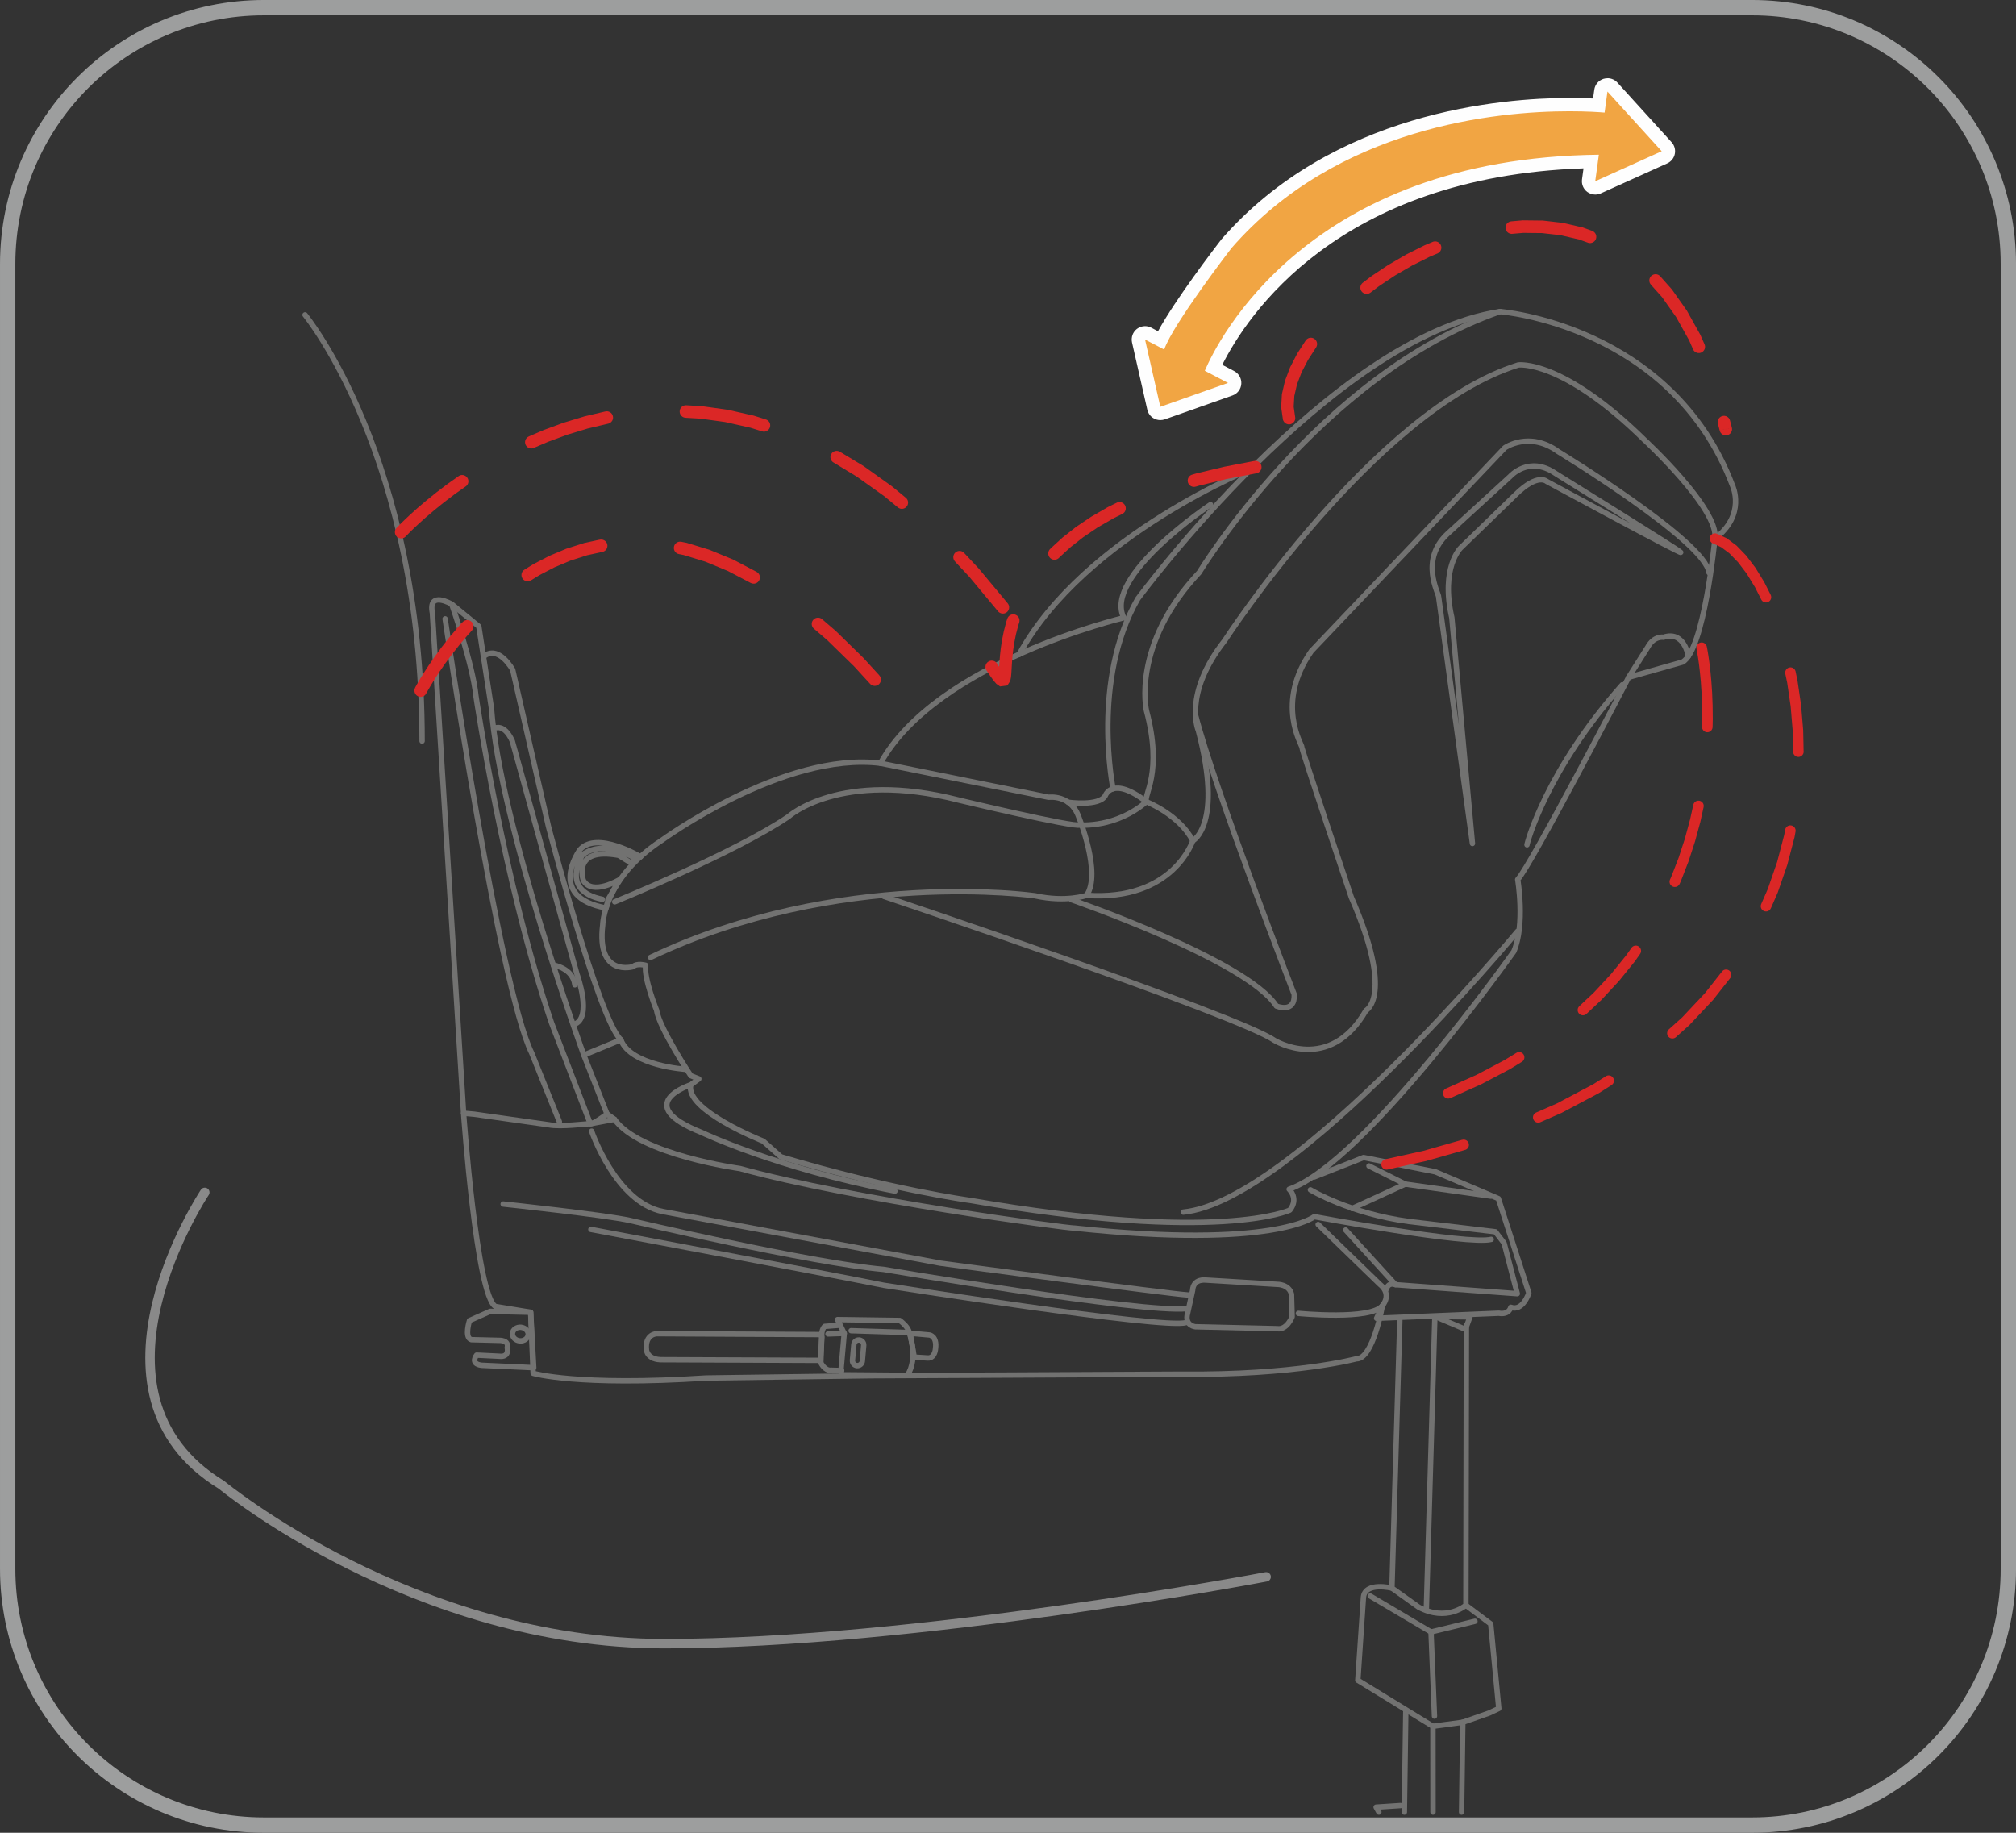 <?xml version="1.0" encoding="UTF-8"?>
<!DOCTYPE svg PUBLIC "-//W3C//DTD SVG 1.1//EN" "http://www.w3.org/Graphics/SVG/1.1/DTD/svg11.dtd">
<!-- Creator: CorelDRAW 2018 (64-Bit) -->
<svg xmlns="http://www.w3.org/2000/svg" xml:space="preserve" width="28.5mm" height="25.909mm" version="1.1" style="shape-rendering:geometricPrecision; text-rendering:geometricPrecision; image-rendering:optimizeQuality; fill-rule:evenodd; clip-rule:evenodd"
viewBox="0 0 798.19 725.62"
 xmlns:xlink="http://www.w3.org/1999/xlink">
 <rect x="0" y="0" width="798.19" height="725.62" fill="#333333" stroke="none"/>
 <defs>
  <style type="text/css">
   <![CDATA[
    .str2 {stroke:#9D9E9E;stroke-width:6.07;stroke-miterlimit:4}
    .str1 {stroke:#898989;stroke-width:3.74;stroke-linecap:round;stroke-linejoin:round;stroke-miterlimit:10}
    .str0 {stroke:#727271;stroke-width:2.13;stroke-linecap:round;stroke-linejoin:round;stroke-miterlimit:10}
    .fil0 {fill:none;fill-rule:nonzero}
    .fil3 {fill:#FEFEFE;fill-rule:nonzero}
    .fil2 {fill:#F1A543;fill-rule:nonzero}
    .fil1 {fill:#DB2726;fill-rule:nonzero}
   ]]>
  </style>
 </defs>
 <g id="Warstwa_x0020_1">
  <path class="fil0 str0" d="M520.33 465.98l19.54 -7.7 28.48 5.67 24.9 10.58 12.06 37.38c0,0 -2.42,7.47 -7.14,5.65 0,0 -0.62,3.08 -4.75,2.36l-48.37 2.01 2.29 -5.03c0,0 -3.71,21.31 -10.33,21.07 0,0 -24.33,6.58 -69.32,6.09l-123.3 0.62 -64.85 0.9c-51.1,3.33 -68.44,-1.87 -68.44,-1.87l-1 -24.17 -13.94 -2.29c-7.48,-4.33 -12.61,-76.53 -12.61,-76.53l-12.35 -198.01c-1.81,-9.07 7.65,-3.51 7.65,-3.51l10.73 8.81 1.84 11.94 3.16 20.45c3.28,45.86 36.57,137.31 36.57,137.31l14.67 -6.04c3.81,10.29 25.67,11.7 25.67,11.7"/>
  <path class="fil0 str0" d="M191.43 259.97c5.96,-4.97 11.56,5.21 11.56,5.21l14.16 62.02c0,0 19.95,76.39 28.68,84.49"/>
  <path class="fil0 str0" d="M195.71 288.37c0,0 3.87,-2.27 7.14,5.08l25.62 92.35c0,0 6.33,17.32 -1.22,19.79"/>
  <path class="fil0 str0" d="M219.12 382.09c0,0 7.74,1.21 8.48,7.82"/>
  <path class="fil0 str0" d="M176.24 245.01c0,0 21.41,145.91 34.29,171.93l10.94 27.16"/>
  <path class="fil0 str0" d="M231.15 417.72l9.2 23.34c0,0 -5.32,3.98 -6.62,3.86 -1.3,-0.1 -11.64,1.34 -16.53,0.38l-29.49 -4.18 -4.16 -0.37"/>
  <path class="fil0 str0" d="M178.85 239.22c0,0 8.37,23.78 9.61,36.46 0,0 10.8,73.23 29.94,129.39l15.33 39.85 9.58 -1.78 -2.96 -2.1"/>
  <path class="fil0 str0" d="M234.24 447.84c0,0 9.56,28.07 28.09,31.81l110.01 20.46c0,0 91.08,12.24 98.13,12.6"/>
  <path class="fil0 str0" d="M469.99 518.09c-17.62,1.93 -120.12,-15.52 -120.12,-15.52 -29.12,-2.57 -100.25,-19.33 -100.25,-19.33 -10.26,-2.31 -50.4,-6.55 -50.4,-6.55"/>
  <path class="fil0 str0" d="M233.95 486.74c0,0 91.36,17.15 116.06,22.13 0,0 110.88,17.49 119.5,14.76"/>
  <path class="fil0 str0" d="M472.21 510.78c0,0 -0.13,-4.46 5.33,-3.98l28.12 1.69c0,0 4.72,-0.1 5.68,3.91l0.25 8.93c0,0 -2.03,5.32 -5.9,4.71l-32.4 -0.76c0,0 -3.9,-0.35 -3.27,-4.49l2.19 -10.01z"/>
  <path class="fil0 str0" d="M514.08 519.98c0,0 28.82,2.81 33.27,-3.09 0,0 4.04,-4.36 -1.09,-8.48l-24.36 -23.62"/>
  <path class="fil0 str0" d="M243.38 357.05c0,0 47.8,-19.46 68.8,-33.74 0,0 20.4,-18.6 67.38,-6.55 0,0 45.78,10.96 48.17,9.86 0,0 14.04,1.25 26.17,-9.2"/>
  <path class="fil0 str0" d="M422.92 317.63c0,0 12.35,1.75 14.71,-2.65 0,0 2.69,-7.99 16.25,2.43 0,0 13.04,5.11 18.37,15.45 0,0 -7.71,24 -42.06,21.62"/>
  <path class="fil0 str0" d="M472.26 332.86c0,0 12.06,-6.17 2.21,-43.57 0,0 -6.3,-14.38 10.38,-35.62 0,0 59.44,-91.49 116.29,-109.18 0,0 17.32,-2.41 50.02,29.77 0,0 29.52,27.3 27.82,38.99 0,0 -4.26,44.39 -12.88,48.89l-21.27 6.01c0,0 -38.86,74.88 -43.93,80.05 0,0 3.03,17.71 -1.53,28.49 0,0 -59.06,83.63 -88.96,94.15 0,0 3.95,3.64 0.27,8.26 0,0 -27.94,13.24 -126.62,-3.86 0,0 -31.29,-4.19 -74.9,-17.26l-7.02 -6.21c0,0 -31.16,-12.3 -28.64,-22.28l3.18 -2.35 -3.18 -1.27c0,0 -12.5,-18.87 -13.52,-25.87 0,0 -5.13,-12.64 -4.34,-17.83 0,0 -3.53,-0.97 -4.99,0.55 0,0 -14.53,4.3 -12.02,-16.54 0,0 0.3,-18.4 23.36,-33.47 0,0 48.2,-35.24 86.62,-30.53l66.59 13.47c0,0 8.68,-1.21 11.84,7.62 0,0 9.2,22.54 3.17,31.21 0,0 -8.15,2.9 -20.43,0.17 0,0 -77.67,-11.14 -152.22,24.4"/>
  <path class="fil0 str0" d="M424.25 356.23c0,0 69.45,23.95 81.12,42.09 0,0 7.42,3.09 7.05,-4.62 0,0 -31.56,-81.35 -39.09,-110.64"/>
  <path class="fil0 str0" d="M350 354.91c0,0 140.05,46.94 154.52,56.96 0,0 21.85,13.45 36.31,-11.81 0,0 11.32,-5.63 -5.81,-44.84 0,0 -19.63,-58.3 -19.55,-59.33 0.09,-1.05 -10.69,-17.37 3.73,-38.09l76.59 -80.51c0,0 9.67,-6.83 21.16,1.52 0,0 58.31,35.53 59.66,47.86"/>
  <path class="fil0 str0" d="M569.61 236.41c0.12,-1.39 -7.78,-14.66 3.62,-25.18l24.69 -22.6c0,0 7.39,-8.43 17.91,-1.21 0,0 48.66,30.14 49.61,31.26 0.94,1.14 -53.04,-28.07 -53.04,-28.07 0,0 -3.53,-3.45 -12.32,5.2l-21.77 21.12c0,0 -8.01,7.67 -3.49,27.62l8.16 89.4 -13.38 -97.54z"/>
  <path class="fil0 str0" d="M668.44 259.81c0,0 -1.53,-10.26 -9.81,-7.51 0,0 -3.78,-0.68 -6.29,3.99l-7.51 11.85"/>
  <path class="fil0 str0" d="M604.58 334.47c0.09,-1.04 7.86,-29.68 37.73,-63.35"/>
  <path class="fil0 str0" d="M600.86 368.7c0,0 -88.72,107.03 -132.38,111.19"/>
  <path class="fil0 str0" d="M440.7 312.3c0,0 -8.76,-43.02 9.79,-75.24 0,0 76.2,-103.6 143.42,-113.71 0,0 67.97,5.3 92.03,68.87 0,0 5.52,11.63 -6.96,21.01"/>
  <path class="fil0 str0" d="M453.88 317.41c-1.18,-2.65 6.58,-11.39 0.03,-36.06 0,0 -6.08,-26.03 20.91,-54.72 0,0 47.4,-78.21 119.11,-103.29"/>
  <path class="fil0 str0" d="M497 184.95c0,0 -67.65,26.84 -93.5,74.13"/>
  <path class="fil0 str0" d="M479.28 199.79c0,0 -42.65,28.35 -34.33,44.8 0,0 -74.07,17.43 -96.35,57.59"/>
  <polyline class="fil0 str0" points="535.29,478.47 556.39,468.81 542.02,461.61 "/>
  <line class="fil0 str0" x1="590.19" y1="473.55" x2="556.4" y2= "468.81" />
  <path class="fil0 str0" d="M518.84 471.08c0,0 15.57,9.41 39.04,12.53l34.2 4.07 3.44 4.49 5.22 20.02 -48.21 -3.56c0,0 -2.68,-1.29 -3.65,1.77"/>
  <line class="fil0 str0" x1="532.79" y1="486.98" x2="552.53" y2= "508.62" />
  <path class="fil0 str0" d="M590.42 490.68c-9.28,2.32 -70.07,-8.99 -70.07,-8.99 0,0 -15.82,12.91 -95.02,4.52 -2.11,0.17 -87.7,-11.24 -132.35,-23.57 0,0 -39.84,-5.44 -49.68,-19.49"/>
  <path class="fil0 str0" d="M273.5 429.48c0,0 -23.99,7.67 4.34,18.9 0,0 29.48,14.12 76.51,23.18"/>
  <path class="fil0 str0" d="M253.62 339.22c0,0 -17.23,-10.42 -24.01,-2.82 0,0 -13.7,18.69 10.35,23.08l0.83 -3.41 4.52 -7.81c0,0 -10.86,6.55 -14.34,0.3 0,0 -4.75,-13.33 13.98,-9.93l4.96 3.06 2.07 -1.56c0,0 -12.55,-8.27 -21.33,-1.72 0,0 -9.3,14.2 7.86,17.64"/>
  <path class="fil0 str0" d="M356.2 522.77c0,0 3.45,2.41 3.76,4.79 0,0 3.82,10.03 -0.72,16.96l-26.16 -0.22 -0.04 -2.63 1.22 -13.76 -2.66 -5.47 24.6 0.34z"/>
  <line class="fil0 str0" x1="336.98" y1="526.84" x2="359.96" y2= "527.56" />
  <path class="fil0 str0" d="M332.06 524.7l-5.53 0.43c0,0 -1.42,1.18 -1.16,4.21l-0.38 10.18c0,0 1.55,3.27 4.07,2.97l4.18 0.12"/>
  <line class="fil0 str0" x1="334.26" y1="527.91" x2="327.83" y2= "528.13" />
  <path class="fil0 str0" d="M339.29 540.66l0 0c-1.08,-0.09 -1.87,-1.05 -1.77,-2.13l0.55 -6.23c0.09,-1.06 1.04,-1.86 2.11,-1.77 1.08,0.09 1.88,1.05 1.79,2.12l-0.55 6.24c-0.09,1.06 -1.05,1.86 -2.13,1.77z"/>
  <path class="fil0 str0" d="M361.37 527.95l6.63 0.59c0,0 3.1,0.41 2.39,5.45 0,0 -0.2,3.78 -3.07,3.65l-5.34 -0.34 -1.47 -8.37 0.87 -0.97z"/>
  <path class="fil0 str0" d="M324.8 528.38l-64.78 -0.35c0,0 -4.72,0.1 -4.09,6.31 0,0 0.15,4.2 6.59,3.99l62.3 0.26 0.55 -9.24 -0.56 -0.97z"/>
  <polygon class="fil0 str0" points="581.99,521.38 580.2,526.3 571.45,522.59 568.1,521.17 "/>
  <path class="fil0 str0" d="M580.59 524.67l-0.19 110.86c0,0 -7.56,6.71 -18.73,0.76l-10.56 -7.53 3.12 -105.95"/>
  <line class="fil0 str0" x1="568.11" y1="521.16" x2="564.73" y2= "637.17" />
  <path class="fil0 str0" d="M551.11 628.76c0,0 -10.58,-2.61 -11.28,3.56l-2.23 32.93 29.74 18.22 11.84 -1.6 10.52 -3.69 3.71 -1.76 -3.19 -33.49 -9.83 -7.39"/>
  <polyline class="fil0 str0" points="542.52,631.9 566.58,646.13 567.95,679.44 "/>
  <line class="fil0 str0" x1="583.97" y1="641.89" x2="566.56" y2= "646.13" />
  <path class="fil0 str0" d="M579.17 681.86l-0.49 35.58m-22.65 0l0.56 -39.7"/>
  <line class="fil0 str0" x1="567.34" y1="683.46" x2="567.37" y2= "717.44" />
  <polyline class="fil0 str0" points="554.5,714.85 544.85,715.48 545.93,717.44 "/>
  <path class="fil0 str0" d="M210.1 519.55l-16.02 -0.37 -8.18 3.64c0,0 -2.18,6.8 0.73,7.58l10.97 0.27c0,0 4.03,-0.17 3.24,2.9 0,0 1.05,3.93 -3.27,3.37l-8.86 -0.43c0,0 -2.76,3.43 1.92,4.02l20.69 0.96 -1.21 -21.93z"/>
  <path class="fil0 str0" d="M209.13 528.46c-0.13,1.48 -1.64,2.55 -3.34,2.41 -1.74,-0.16 -3.02,-1.48 -2.89,-2.97 0.13,-1.48 1.62,-2.56 3.36,-2.41 1.72,0.16 3.01,1.48 2.87,2.97z"/>
  <path class="fil0 str0" d="M120.79 124.66c0,0 46.33,56.25 46.33,168.74"/>
  <path class="fil1" d="M160.66 212.37c-0.92,1.01 -2.5,1.07 -3.51,0.14 -1.01,-0.92 -1.07,-2.5 -0.14,-3.51l3.65 3.36zm20.86 -23.83l2.92 4.01 -4.14 2.92 -4.46 3.38 -3.92 3.17 -3.38 2.88 -2.8 2.51 -2.21 2.08 -1.6 1.57 -0.97 0.99 -0.29 0.31 -3.65 -3.36 0.38 -0.4 1.03 -1.04 1.67 -1.64 2.29 -2.16 2.9 -2.6 3.48 -2.96 4.04 -3.26 4.59 -3.48 4.14 -2.92zm0 0c1.11,-0.81 2.66,-0.56 3.46,0.54 0.81,1.11 0.57,2.66 -0.54,3.47l-2.92 -4.01zm29.88 -11.21c-1.24,0.57 -2.72,0.02 -3.29,-1.22 -0.57,-1.24 -0.02,-2.72 1.22,-3.29l2.07 4.51zm28.2 -14.41l1.29 4.79 -8.2 1.94 -7.98 2.42 -7.61 2.8 -5.71 2.45 -2.07 -4.51 5.95 -2.56 7.86 -2.89 8.26 -2.51 8.2 -1.94zm0 0c1.32,-0.36 2.69,0.43 3.04,1.75 0.36,1.32 -0.43,2.69 -1.75,3.04l-1.29 -4.79zm31.92 2.48c-1.37,-0.03 -2.46,-1.16 -2.43,-2.53 0.03,-1.37 1.16,-2.46 2.53,-2.43l-0.1 4.96zm31.6 0.62l-1.29 4.79 -4.7 -1.47 -10.01 -2.25 -9.76 -1.35 -5.84 -0.34 0.1 -4.96 6.23 0.36 10.17 1.41 10.4 2.34 4.7 1.47zm0 0c1.32,0.35 2.11,1.72 1.75,3.04 -0.35,1.32 -1.72,2.11 -3.04,1.75l1.29 -4.79zm26.95 17.13c-1.19,-0.66 -1.63,-2.18 -0.97,-3.37 0.66,-1.2 2.18,-1.63 3.37,-0.96l-2.41 4.34zm28.51 13.87l-3.03 3.93 -5.37 -4.44 -10.96 -7.81 -9.15 -5.55 2.41 -4.34 9.48 5.74 11.24 8.03 5.37 4.44zm0 0c1.08,0.83 1.29,2.4 0.45,3.48 -0.83,1.08 -2.4,1.28 -3.48,0.45l3.03 -3.93zm19.58 25.33c-0.96,-0.97 -0.96,-2.54 0.01,-3.51 0.97,-0.96 2.54,-0.96 3.51,0.01l-3.52 3.5zm20.86 16.58l-3.9 3.07 -11.37 -13.66 -5.6 -5.99 3.52 -3.5 5.81 6.2 11.54 13.87zm0 0c0.85,1.08 0.66,2.64 -0.41,3.48 -1.08,0.85 -2.64,0.66 -3.49,-0.41l3.9 -3.07z"/>
  <path class="fil1" d="M671.69 256.89c-0.24,-1.13 0.48,-2.24 1.61,-2.48 1.12,-0.24 2.23,0.48 2.47,1.6l-4.08 0.87zm6.37 30.94l-4.17 -0.02 0.07 -3.16 -0.06 -5.39 -0.2 -4.92 -0.3 -4.4 -0.36 -3.83 -0.38 -3.23 -0.37 -2.58 -0.31 -1.89 -0.22 -1.16 -0.07 -0.36 4.08 -0.87 0.09 0.46 0.23 1.22 0.32 1.97 0.38 2.67 0.4 3.33 0.37 3.94 0.31 4.51 0.2 5.04 0.06 5.52 -0.07 3.16zm0 0c-0,1.15 -0.95,2.08 -2.1,2.08 -1.15,-0 -2.08,-0.95 -2.07,-2.1l4.17 0.02zm-7.64 30.84c0.22,-1.13 1.32,-1.86 2.45,-1.64 1.13,0.22 1.87,1.32 1.64,2.45l-4.09 -0.81zm-5.39 31.23l-3.85 -1.62 0.43 -0.95 2.99 -7.7 2.49 -7.61 2.03 -7.49 1.3 -5.85 4.09 0.81 -1.33 6.04 -2.1 7.69 -2.55 7.82 -3.07 7.92 -0.43 0.95zm0 0c-0.45,1.06 -1.67,1.56 -2.74,1.11 -1.06,-0.45 -1.56,-1.67 -1.11,-2.73l3.85 1.62zm-19.12 25.41c0.63,-0.96 1.93,-1.23 2.89,-0.6 0.96,0.63 1.23,1.93 0.6,2.89l-3.49 -2.29zm-17.71 26.05l-2.96 -2.95 5.86 -5.5 6.79 -7.32 6.05 -7.48 1.98 -2.81 3.49 2.29 -2.13 3.03 -6.23 7.7 -6.98 7.53 -5.86 5.5zm0 0c-0.81,0.81 -2.14,0.82 -2.95,0.01 -0.81,-0.81 -0.82,-2.14 -0.01,-2.95l2.96 2.95zm-27.88 15.51c0.96,-0.63 2.26,-0.37 2.89,0.59 0.64,0.96 0.37,2.26 -0.59,2.89l-2.3 -3.48zm-26.11 17.9l-1.59 -3.86 0.03 -0.01 12.06 -5.41 11.08 -5.84 4.53 -2.78 2.3 3.48 -4.77 2.92 -11.31 5.96 -12.29 5.52 -0.03 0.01zm0 0c-1.07,0.44 -2.29,-0.07 -2.73,-1.13 -0.44,-1.06 0.07,-2.29 1.13,-2.73l1.59 3.86z"/>
  <path class="fil1" d="M678.38 215.24c-1.1,-0.34 -1.73,-1.5 -1.39,-2.6 0.33,-1.1 1.5,-1.73 2.6,-1.39l-1.21 4zm22.63 20.19l-3.64 2.03 -2.5 -4.94 -3.3 -5.39 -3.39 -4.48 -3.4 -3.51 -3.3 -2.48 -3.08 -1.41 1.21 -4 4.03 1.84 3.92 2.94 3.8 3.92 3.67 4.85 3.5 5.7 2.5 4.95zm0 0c0.56,1 0.2,2.28 -0.81,2.84 -1,0.56 -2.28,0.2 -2.83,-0.81l3.64 -2.03zm5.86 31.37c-0.27,-1.12 0.43,-2.25 1.54,-2.52 1.12,-0.27 2.25,0.43 2.52,1.55l-4.06 0.97zm7.25 30.68l-4.16 0.22 -0.18 -8.39 -0.81 -9.67 -1.36 -9.27 -0.75 -3.57 4.06 -0.97 0.79 3.83 1.39 9.51 0.83 9.93 0.17 8.39zm0 0c0.06,1.15 -0.83,2.13 -1.98,2.19 -1.15,0.06 -2.13,-0.82 -2.19,-1.97l4.16 -0.22zm-7.33 31.08c0.17,-1.14 1.23,-1.93 2.37,-1.76 1.14,0.17 1.93,1.23 1.76,2.37l-4.13 -0.61zm-5.64 30.98l-3.88 -1.53 2.67 -6.1 3.68 -10.65 2.79 -10.65 0.38 -2.05 4.13 0.61 -0.43 2.35 -2.87 10.96 -3.79 10.96 -2.67 6.1zm0 0c-0.42,1.07 -1.63,1.6 -2.7,1.18 -1.07,-0.42 -1.6,-1.63 -1.18,-2.71l3.88 1.53zm-19.43 25.17c0.67,-0.94 1.98,-1.15 2.91,-0.47 0.93,0.67 1.14,1.98 0.47,2.91l-3.38 -2.44zm-18.12 25.86l-2.91 -2.99 5.3 -4.76 9.07 -9.65 6.67 -8.46 3.38 2.44 -6.89 8.74 -9.32 9.92 -5.3 4.76zm0 0c-0.82,0.8 -2.15,0.79 -2.95,-0.04 -0.81,-0.83 -0.79,-2.15 0.04,-2.95l2.91 2.99zm-27.86 15.56c0.94,-0.65 2.25,-0.41 2.9,0.53 0.66,0.94 0.42,2.25 -0.53,2.9l-2.37 -3.43zm-25.8 18.13l-1.82 -3.76 8.36 -3.66 14.49 -7.68 4.77 -3.03 2.37 3.43 -5.05 3.21 -14.77 7.83 -8.35 3.66zm0 0c-1.04,0.5 -2.29,0.06 -2.79,-0.97 -0.5,-1.03 -0.07,-2.29 0.97,-2.79l1.82 3.76zm-31.07 7.02c1.1,-0.35 2.27,0.26 2.62,1.35 0.35,1.1 -0.25,2.27 -1.35,2.62l-1.27 -3.97zm-29.38 11.73l-1.02 -4.05 15.18 -3.35 15.21 -4.34 1.27 3.97 -15.46 4.41 -15.19 3.35zm0 0c-1.11,0.28 -2.25,-0.4 -2.53,-1.52 -0.27,-1.11 0.4,-2.25 1.52,-2.53l1.02 4.05z"/>
  <path class="fil1" d="M512.76 164.91c0.34,1.32 -0.46,2.68 -1.78,3.02 -1.32,0.34 -2.68,-0.46 -3.02,-1.78l4.8 -1.24zm4.1 -29.97l4.3 2.49 -3.29 5.09 -2.56 4.94 -1.81 4.78 -1.04 4.54 -0.25 4.24 0.55 3.89 -4.8 1.24 -0.71 -4.94 0.29 -5.14 1.21 -5.27 2.03 -5.36 2.79 -5.4 3.29 -5.09zm0 0c0.69,-1.18 2.21,-1.59 3.39,-0.9 1.18,0.69 1.59,2.21 0.9,3.39l-4.3 -2.49zm25.78 -19.12c-1.06,0.86 -2.63,0.69 -3.48,-0.38 -0.86,-1.06 -0.69,-2.63 0.38,-3.49l3.11 3.86zm24.53 -20.03l2.08 4.51 -3.22 1.36 -6.96 3.49 -6.68 3.88 -6.35 4.23 -3.4 2.57 -3.11 -3.86 3.63 -2.75 6.6 -4.39 6.95 -4.04 7.24 -3.63 3.21 -1.36zm0 0c1.24,-0.57 2.72,-0.03 3.29,1.22 0.57,1.24 0.03,2.72 -1.22,3.29l-2.08 -4.51zm31.7 -3.22c-1.36,0.18 -2.6,-0.78 -2.78,-2.14 -0.18,-1.36 0.78,-2.6 2.14,-2.78l0.64 4.92zm31.38 -1.2l-1.42 4.76 -3.59 -1.3 -7.26 -1.69 -7.4 -0.86 -7.49 -0.08 -4.22 0.36 -0.64 -4.92 4.68 -0.41 7.99 0.09 7.93 0.92 7.83 1.81 3.59 1.3zm0 0c1.31,0.39 2.06,1.78 1.67,3.09 -0.38,1.31 -1.77,2.06 -3.09,1.67l1.42 -4.76zm23.48 21.42c-0.97,-0.97 -0.97,-2.54 0,-3.51 0.97,-0.97 2.55,-0.97 3.51,0l-3.51 3.51zm21.09 23.4l-4.45 2.2 -1.61 -3.67 -5.12 -9.16 -5.57 -7.89 -4.35 -4.88 3.51 -3.51 4.73 5.31 5.88 8.34 5.36 9.6 1.61 3.66zm0 0c0.61,1.23 0.11,2.72 -1.13,3.33 -1.22,0.6 -2.72,0.1 -3.32,-1.12l4.45 -2.2zm5.37 31.62c-0.39,-1.31 0.36,-2.7 1.67,-3.08 1.31,-0.39 2.7,0.36 3.08,1.67l-4.75 1.41zm5.52 1.54l-4.85 1.07 -0.68 -2.62 4.75 -1.41 0.77 2.96zm0 0c0.29,1.34 -0.55,2.67 -1.89,2.96 -1.34,0.29 -2.66,-0.55 -2.95,-1.88l4.85 -1.07z"/>
  <path class="fil1" d="M390.58 265.39c-0.75,-1.15 -0.43,-2.69 0.72,-3.43 1.15,-0.75 2.69,-0.43 3.44,0.72l-4.15 2.71zm8.22 -20.38l4.76 1.39 -0.41 1.28 -0.89 3.43 -0.65 3.23 -0.46 3.01 -0.3 2.76 -0.19 2.48 -0.13 2.18 -0.11 1.86 -0.15 1.57 -0.29 1.44 -1.15 1.75 -2.88 0.38 -1.47 -1.03 -1.11 -1.29 -1.25 -1.74 -1.54 -2.31 4.15 -2.71 1.47 2.21 1.1 1.53 0.67 0.8 -0.17 -0.06 -1.99 0.29 -0.55 0.68 0.1 -0.57 0.11 -1.29 0.1 -1.8 0.14 -2.23 0.2 -2.6 0.32 -2.94 0.49 -3.23 0.7 -3.48 0.96 -3.71 0.41 -1.28zm0 0c0.39,-1.31 1.76,-2.07 3.08,-1.69 1.31,0.38 2.07,1.76 1.68,3.08l-4.76 -1.39zm20.58 -24.25c-0.9,1.04 -2.47,1.15 -3.5,0.25 -1.03,-0.9 -1.14,-2.46 -0.25,-3.5l3.75 3.25zm22.7 -21.7l2.33 4.38 -3.44 1.7 -6.4 3.7 -5.67 3.83 -4.99 3.92 -4.35 3.98 -0.18 0.2 -3.75 -3.25 0.45 -0.48 4.62 -4.23 5.28 -4.15 5.96 -4.02 6.69 -3.87 3.45 -1.7zm0 0c1.21,-0.64 2.72,-0.18 3.36,1.03 0.64,1.21 0.19,2.71 -1.03,3.36l-2.33 -4.38zm31.39 -6.41c-1.3,0.42 -2.71,-0.3 -3.12,-1.6 -0.42,-1.3 0.3,-2.71 1.6,-3.12l1.52 4.72zm23.11 -10.15l0.83 4.9 -11.78 2.26 -10.77 2.59 -1.39 0.41 -1.52 -4.72 1.64 -0.48 11 -2.64 11.99 -2.31zm0 0c1.35,-0.23 2.64,0.68 2.87,2.03 0.22,1.35 -0.68,2.64 -2.03,2.87l-0.83 -4.9z"/>
  <path class="fil1" d="M168.77 274.56c-0.63,1.21 -2.13,1.69 -3.35,1.06 -1.21,-0.63 -1.69,-2.14 -1.06,-3.35l4.41 2.29zm14.37 -28.23l3.72 3.28 -1.57 1.71 -3.43 4.06 -3.05 3.87 -2.66 3.61 -2.25 3.27 -1.85 2.85 -1.45 2.34 -1.03 1.77 -0.61 1.11 -0.19 0.34 -4.41 -2.29 0.24 -0.45 0.66 -1.18 1.09 -1.86 1.51 -2.45 1.93 -2.96 2.34 -3.39 2.74 -3.74 3.15 -4.01 3.56 -4.2 1.57 -1.72zm0 0c0.9,-1.03 2.47,-1.12 3.5,-0.22 1.03,0.9 1.13,2.47 0.22,3.5l-3.72 -3.28zm27.17 -16.6c-1.15,0.76 -2.69,0.45 -3.44,-0.69 -0.75,-1.14 -0.45,-2.69 0.69,-3.44l2.75 4.14zm27.06 -16.04l1.29 4.79 -6.15 1.34 -6.62 2.12 -6.29 2.64 -5.96 3.09 -3.32 2.05 -2.75 -4.14 3.62 -2.23 6.3 -3.27 6.68 -2.81 7.06 -2.26 6.15 -1.34zm0 0c1.32,-0.35 2.69,0.43 3.04,1.75 0.36,1.32 -0.43,2.69 -1.75,3.04l-1.29 -4.79zm31.54 5.7c-1.36,-0.2 -2.29,-1.46 -2.09,-2.81 0.19,-1.36 1.46,-2.3 2.81,-2.1l-0.72 4.91zm30.54 6.97l-2.11 4.5 -9.11 -4.77 -8.98 -3.72 -8.64 -2.64 -1.7 -0.34 0.72 -4.91 2.2 0.43 9.1 2.78 9.42 3.89 9.1 4.77zm0 0c1.24,0.58 1.77,2.06 1.19,3.3 -0.58,1.24 -2.06,1.77 -3.3,1.19l2.11 -4.5zm22.87 22.6c-1.07,-0.85 -1.24,-2.42 -0.38,-3.49 0.86,-1.07 2.42,-1.24 3.49,-0.38l-3.11 3.87zm25.79 18.39l-3.57 3.44 -6.37 -6.96 -10.64 -10.39 -5.21 -4.48 3.11 -3.87 5.46 4.7 10.85 10.59 6.37 6.96zm0 0c0.95,0.99 0.92,2.56 -0.06,3.51 -0.99,0.95 -2.56,0.92 -3.51,-0.06l3.57 -3.44z"/>
  <path class="fil2" d="M459.4 163.7c-0.45,0 -0.88,-0.11 -1.27,-0.33 -0.66,-0.37 -1.14,-1 -1.3,-1.73l-6.05 -26.63c-0.22,-1 0.15,-2.04 0.98,-2.68 0.46,-0.35 1.03,-0.53 1.6,-0.53 0.42,0 0.84,0.09 1.22,0.29l5.05 2.65c5.82,-12.05 24.98,-36.96 25.87,-38.11 43.4,-49.83 109.51,-55.2 135.91,-55.2 5.01,0 8.99,0.18 11.61,0.36l0.81 -5.86c0.13,-1.01 0.84,-1.87 1.83,-2.17 0.26,-0.08 0.52,-0.12 0.78,-0.12 0.73,0 1.45,0.3 1.96,0.87l21.47 23.61c0.57,0.63 0.8,1.48 0.63,2.32 -0.17,0.83 -0.72,1.52 -1.5,1.87l-26.33 11.89c-0.36,0.16 -0.73,0.24 -1.09,0.24 -0.57,0 -1.12,-0.18 -1.59,-0.52 -0.78,-0.58 -1.16,-1.52 -1.04,-2.48l1.04 -7.45c-105.15,2.34 -141.38,64.1 -149.57,81.66l7 3.65c0.93,0.49 1.48,1.48 1.42,2.53 -0.08,1.05 -0.76,1.96 -1.76,2.29l-26.81 9.47c-0.29,0.09 -0.59,0.15 -0.88,0.15z"/>
  <path class="fil3" d="M636.44 30.98c-0.52,0 -1.05,0.08 -1.56,0.23 -1.97,0.61 -3.39,2.3 -3.66,4.33l-0.49 3.45c-2.48,-0.11 -5.62,-0.21 -9.33,-0.21 -26.78,-0.01 -93.78,5.45 -137.81,55.97 -2.25,2.92 -18.27,23.8 -25.1,36.39l-2.69 -1.42c-0.78,-0.39 -1.62,-0.6 -2.45,-0.6 -1.15,0 -2.27,0.38 -3.22,1.1 -1.63,1.26 -2.37,3.35 -1.93,5.36l6.05 26.63c0.34,1.47 1.27,2.73 2.6,3.45 0.78,0.43 1.66,0.66 2.54,0.66 0.59,0 1.19,-0.09 1.76,-0.29l26.81 -9.46c1.98,-0.69 3.36,-2.51 3.51,-4.59 0.15,-2.1 -0.96,-4.08 -2.82,-5.07l-4.72 -2.47c9.76,-19.46 45.84,-74.49 143.03,-77.79l-0.6 4.38c-0.26,1.9 0.54,3.81 2.08,4.95 0.94,0.69 2.04,1.05 3.17,1.05 0.73,0 1.48,-0.14 2.16,-0.46l26.34 -11.89c1.54,-0.7 2.66,-2.09 2.99,-3.74 0.34,-1.65 -0.12,-3.37 -1.26,-4.62l-21.47 -23.63c-1.02,-1.13 -2.46,-1.73 -3.91,-1.73zm0 5.27l21.47 23.62 -26.32 11.89 1.44 -10.51c-115.33,1.29 -150.96,73.68 -156.02,85.53l9.2 4.82 -26.81 9.45 -6.05 -26.63 7.58 3.96c3.44,-10.07 26.64,-40.15 26.64,-40.15 42.03,-48.24 105.25,-54.18 133.83,-54.18 6.93,0 11.84,0.34 13.9,0.52l1.14 -8.33z"/>
  <path class="fil0 str1" d="M81.08 472.08c0,0 -52.94,79.41 6.62,115.81 0,0 76.11,62.87 175.37,62.87 99.26,0 238.23,-26.47 238.23,-26.47"/>
  <path class="fil0 str2" d="M693.69 722.59l-589.19 0c-56.04,0 -101.46,-45.44 -101.46,-101.48l0 -516.6c0,-56.04 45.42,-101.48 101.46,-101.48l589.19 0c56.04,0 101.47,45.44 101.47,101.48l0 516.6c0,56.04 -45.44,101.48 -101.47,101.48z"/>
 </g>
</svg>
